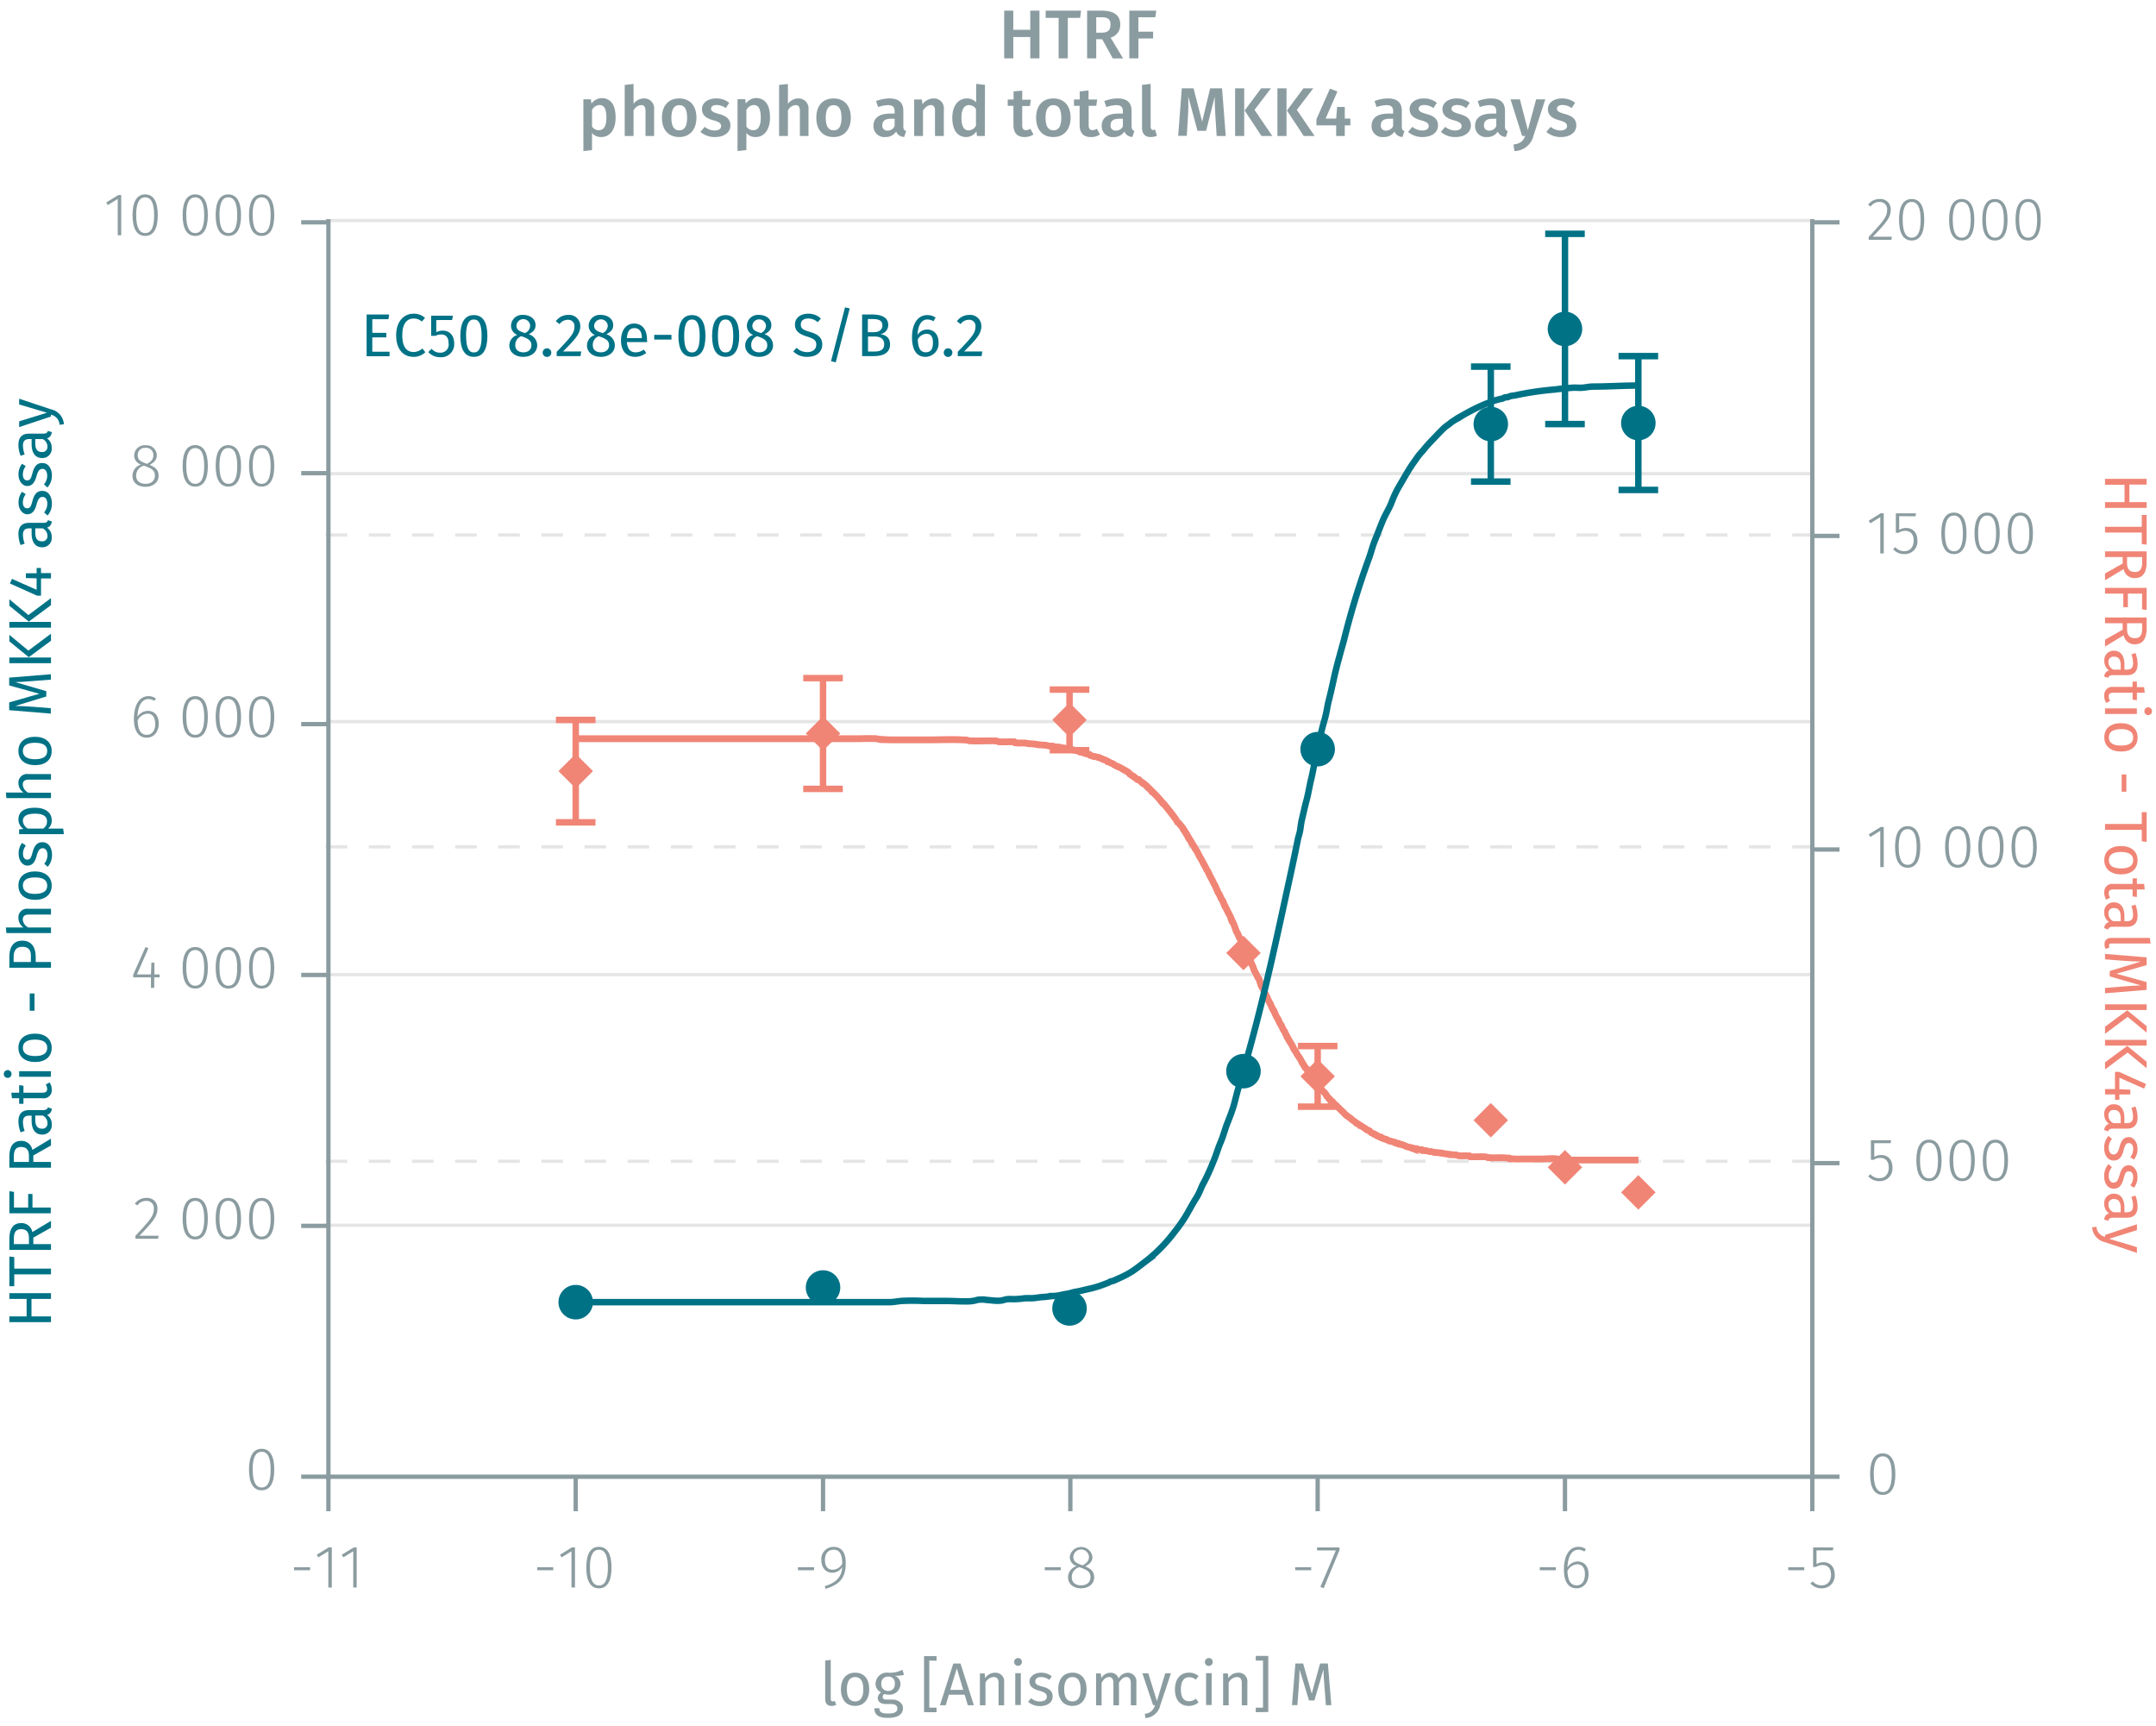 <svg id="Calque_1" data-name="Calque 1" xmlns="http://www.w3.org/2000/svg" xmlns:xlink="http://www.w3.org/1999/xlink" viewBox="0 0 499.87 400.18"><defs><symbol id="_5-red-diamond" data-name="5-red-diamond" viewBox="0 0 8 8"><polyline points="4 0 8 4 4 8 0 4" fill="#f08576" fill-rule="evenodd"/></symbol><symbol id="_1-deep-blue-circle" data-name="1-deep-blue-circle" viewBox="0 0 8 8"><path d="M8,4A4,4,0,0,1,4,8,4,4,0,1,1,8,4" fill="#007286" fill-rule="evenodd"/></symbol></defs><title>assay-validation-I-N</title><line x1="75.52" y1="284.01" x2="420.41" y2="284.01" fill="none" stroke="#e5e5e5" stroke-miterlimit="10" stroke-width="0.75"/><line x1="75.52" y1="269.19" x2="420.41" y2="269.19" fill="none" stroke="#e5e5e5" stroke-miterlimit="10" stroke-width="0.75" stroke-dasharray="5 5"/><line x1="75.52" y1="196.3" x2="420.41" y2="196.3" fill="none" stroke="#e5e5e5" stroke-miterlimit="10" stroke-width="0.75" stroke-dasharray="5 5"/><line x1="75.52" y1="124.01" x2="420.41" y2="124.01" fill="none" stroke="#e5e5e5" stroke-miterlimit="10" stroke-width="0.75" stroke-dasharray="5 5"/><line x1="75.52" y1="225.93" x2="420.41" y2="225.93" fill="none" stroke="#e5e5e5" stroke-miterlimit="10" stroke-width="0.75"/><line x1="75.52" y1="167.27" x2="420.41" y2="167.27" fill="none" stroke="#e5e5e5" stroke-miterlimit="10" stroke-width="0.75"/><line x1="75.52" y1="109.79" x2="420.41" y2="109.79" fill="none" stroke="#e5e5e5" stroke-miterlimit="10" stroke-width="0.75"/><line x1="75.52" y1="51.12" x2="420.41" y2="51.12" fill="none" stroke="#e5e5e5" stroke-miterlimit="10" stroke-width="0.75"/><path d="M71.89,363.29v.7H68.18v-.7Z" fill="#8b9ca0"/><path d="M76.12,368v-8.41L73.82,361l-.38-.6,2.79-1.72h.7V368Z" fill="#8b9ca0"/><path d="M81.9,368v-8.41L79.6,361l-.37-.6L82,358.71h.7V368Z" fill="#8b9ca0"/><path d="M128.27,363.29v.7h-3.71v-.7Z" fill="#8b9ca0"/><path d="M132.5,368v-8.41L130.2,361l-.37-.6,2.78-1.72h.7V368Z" fill="#8b9ca0"/><path d="M141.78,363.37c0,3.16-1,4.81-2.92,4.81s-2.93-1.67-2.93-4.82,1-4.8,2.93-4.8S141.78,360.21,141.78,363.37Zm-5,0c0,2.87.74,4.15,2.09,4.15s2.07-1.26,2.07-4.14-.73-4.14-2.07-4.14S136.77,360.49,136.77,363.36Z" fill="#8b9ca0"/><path d="M188.74,363.29v.7H185v-.7Z" fill="#8b9ca0"/><path d="M196.09,362.31c0,3.68-1.59,5-4.67,6l-.21-.63c2.42-.74,3.92-1.93,4.06-4.41a2.75,2.75,0,0,1-2.3,1.3c-1.44,0-2.54-1.12-2.54-2.94a2.8,2.8,0,0,1,2.84-3.05C195.2,358.56,196.09,360,196.09,362.31Zm-.82.17c0-2.2-.58-3.25-2-3.25-1.24,0-2,.85-2,2.39s.72,2.26,1.83,2.26A2.57,2.57,0,0,0,195.27,362.48Z" fill="#8b9ca0"/><path d="M245.94,363.29v.7h-3.71v-.7Z" fill="#8b9ca0"/><path d="M253.68,365.6c0,1.56-1.26,2.58-3.05,2.58s-3-1.05-3-2.56a2.74,2.74,0,0,1,2-2.6,2.19,2.19,0,0,1-1.6-2.14,2.65,2.65,0,0,1,5.25,0c0,1-.54,1.64-1.68,2.22C253,363.65,253.68,364.35,253.68,365.6Zm-.85,0c0-1.13-.6-1.6-2.07-2.14l-.48-.18a2.35,2.35,0,0,0-1.79,2.34c0,1.21.87,1.87,2.15,1.87S252.83,366.81,252.83,365.6Zm-2.26-2.9.44.16c1-.55,1.47-1.1,1.47-2a1.82,1.82,0,0,0-3.63,0C248.85,361.81,249.33,362.24,250.57,362.7Z" fill="#8b9ca0"/><path d="M304,363.29v.7h-3.71v-.7Z" fill="#8b9ca0"/><path d="M306.89,368.14l-.76-.26,3.58-8.48h-4.35v-.69h5.2v.63Z" fill="#8b9ca0"/><path d="M360.72,363.29v.7H357v-.7Z" fill="#8b9ca0"/><path d="M368.3,364.89c0,2-1.18,3.29-2.75,3.29-2.17,0-2.95-1.91-2.95-4.36,0-3.25,1.27-5.26,3.36-5.26a2.94,2.94,0,0,1,1.73.54l-.35.56a2.46,2.46,0,0,0-1.4-.43c-1.55,0-2.46,1.71-2.52,4.1a2.87,2.87,0,0,1,2.4-1.37C367.16,362,368.3,362.9,368.3,364.89Zm-.83,0c0-1.62-.76-2.28-1.77-2.28a2.7,2.7,0,0,0-2.28,1.54c.06,2.08.65,3.34,2.13,3.34C366.81,367.51,367.47,366.43,367.47,364.91Z" fill="#8b9ca0"/><path d="M418.32,363.29v.7h-3.71v-.7Z" fill="#8b9ca0"/><path d="M421.16,359.38v3.18a3.16,3.16,0,0,1,1.6-.43c1.59,0,2.62,1.09,2.62,2.9a2.92,2.92,0,0,1-3,3.15,3.48,3.48,0,0,1-2.64-1.12l.52-.49a2.71,2.71,0,0,0,2.12.92c1.31,0,2.14-.95,2.14-2.48s-.81-2.22-1.95-2.22a2.86,2.86,0,0,0-1.55.44h-.65v-4.52h4.7l-.13.67Z" fill="#8b9ca0"/><path d="M420.18,342.31v8m-57.34-8v8m-57.34-8v8m-57.34-8v8m-57.34-8v8m-57.34-8v8m-57.34-8v8m-.57-8H420.75" fill="none" stroke="#8b9ca0" stroke-miterlimit="10"/><path d="M63.59,340.66c0,3.15-1,4.8-2.93,4.8s-2.93-1.66-2.93-4.82,1-4.8,2.93-4.8S63.59,337.49,63.59,340.66Zm-5,0c0,2.88.75,4.15,2.09,4.15s2.07-1.26,2.07-4.13-.72-4.15-2.07-4.15S58.57,337.77,58.57,340.64Z" fill="#8b9ca0"/><path d="M36.51,280.14c0,1.84-1,3-4.16,6.3h4.42l-.12.71H31.4v-.68c3.46-3.69,4.27-4.65,4.27-6.29a1.67,1.67,0,0,0-1.76-1.81,2.51,2.51,0,0,0-2.07,1.06l-.58-.41A3.27,3.27,0,0,1,34,277.68,2.37,2.37,0,0,1,36.51,280.14Z" fill="#8b9ca0"/><path d="M48.19,282.5c0,3.15-1,4.81-2.93,4.81s-2.92-1.67-2.92-4.82,1-4.81,2.92-4.81S48.19,279.34,48.19,282.5Zm-5,0c0,2.87.74,4.15,2.08,4.15s2.08-1.27,2.08-4.14-.73-4.14-2.08-4.14S43.18,279.62,43.18,282.49Z" fill="#8b9ca0"/><path d="M55.89,282.5c0,3.15-1,4.81-2.93,4.81S50,285.64,50,282.49s1-4.81,2.92-4.81S55.89,279.34,55.89,282.5Zm-5,0c0,2.87.74,4.15,2.08,4.15S55,285.37,55,282.5s-.73-4.14-2.08-4.14S50.88,279.62,50.88,282.49Z" fill="#8b9ca0"/><path d="M63.59,282.5c0,3.15-1,4.81-2.93,4.81s-2.92-1.67-2.92-4.82,1-4.81,2.92-4.81S63.59,279.34,63.59,282.5Zm-5,0c0,2.87.74,4.15,2.08,4.15s2.08-1.27,2.08-4.14-.73-4.14-2.08-4.14S58.58,279.62,58.58,282.49Z" fill="#8b9ca0"/><path d="M35.76,226.55V229H35v-2.45H30.88v-.61l2.85-6.41.68.28-2.66,6.06H35l.1-2.73h.7v2.73H37v.68Z" fill="#8b9ca0"/><path d="M48.19,224.35c0,3.15-1,4.8-2.93,4.8s-2.92-1.66-2.92-4.82,1-4.8,2.92-4.8S48.19,221.18,48.19,224.35Zm-5,0c0,2.87.74,4.15,2.08,4.15s2.08-1.26,2.08-4.13-.73-4.15-2.08-4.15S43.18,221.46,43.18,224.33Z" fill="#8b9ca0"/><path d="M55.89,224.35c0,3.15-1,4.8-2.93,4.8S50,227.49,50,224.33s1-4.8,2.92-4.8S55.89,221.18,55.89,224.35Zm-5,0c0,2.87.74,4.15,2.08,4.15S55,227.22,55,224.35s-.73-4.15-2.08-4.15S50.88,221.46,50.88,224.33Z" fill="#8b9ca0"/><path d="M63.59,224.35c0,3.15-1,4.8-2.93,4.8s-2.92-1.66-2.92-4.82,1-4.8,2.92-4.8S63.59,221.18,63.59,224.35Zm-5,0c0,2.87.74,4.15,2.08,4.15s2.08-1.26,2.08-4.13-.73-4.15-2.08-4.15S58.58,221.46,58.58,224.33Z" fill="#8b9ca0"/><path d="M36.8,167.71c0,2-1.18,3.29-2.75,3.29-2.17,0-3-1.91-3-4.36,0-3.25,1.28-5.27,3.37-5.27a2.88,2.88,0,0,1,1.73.55l-.35.56a2.46,2.46,0,0,0-1.4-.43c-1.55,0-2.46,1.71-2.52,4.1a2.87,2.87,0,0,1,2.4-1.37C35.66,164.78,36.8,165.72,36.8,167.71Zm-.83,0c0-1.62-.76-2.28-1.77-2.28A2.7,2.7,0,0,0,31.92,167c.06,2.07.64,3.34,2.13,3.34C35.31,170.33,36,169.25,36,167.73Z" fill="#8b9ca0"/><path d="M48.19,166.19c0,3.15-1,4.81-2.93,4.81s-2.92-1.67-2.92-4.82,1-4.81,2.92-4.81S48.19,163,48.19,166.19Zm-5,0c0,2.87.74,4.15,2.08,4.15s2.08-1.27,2.08-4.14-.73-4.14-2.08-4.14S43.18,163.31,43.18,166.18Z" fill="#8b9ca0"/><path d="M55.89,166.19c0,3.15-1,4.81-2.93,4.81S50,169.33,50,166.18s1-4.81,2.92-4.81S55.89,163,55.89,166.19Zm-5,0c0,2.87.74,4.15,2.08,4.15S55,169.06,55,166.19s-.73-4.14-2.08-4.14S50.88,163.31,50.88,166.18Z" fill="#8b9ca0"/><path d="M63.59,166.19c0,3.15-1,4.81-2.93,4.81s-2.92-1.67-2.92-4.82,1-4.81,2.92-4.81S63.59,163,63.59,166.19Zm-5,0c0,2.87.74,4.15,2.08,4.15s2.08-1.27,2.08-4.14-.73-4.14-2.08-4.14S58.58,163.31,58.58,166.18Z" fill="#8b9ca0"/><path d="M36.77,110.26c0,1.56-1.26,2.58-3.06,2.58s-3-1-3-2.56a2.71,2.71,0,0,1,2-2.59,2.21,2.21,0,0,1-1.6-2.15,2.41,2.41,0,0,1,2.62-2.32,2.39,2.39,0,0,1,2.63,2.31c0,1-.54,1.64-1.68,2.23C36.08,108.32,36.77,109,36.77,110.26Zm-.86,0c0-1.13-.6-1.59-2.07-2.14l-.48-.18a2.37,2.37,0,0,0-1.79,2.34c0,1.22.87,1.87,2.16,1.87S35.91,111.47,35.91,110.26Zm-2.25-2.9.43.16c1-.55,1.47-1.09,1.47-2a1.64,1.64,0,0,0-1.82-1.7,1.64,1.64,0,0,0-1.81,1.7C31.93,106.47,32.41,106.9,33.66,107.36Z" fill="#8b9ca0"/><path d="M48.19,108c0,3.15-1,4.8-2.93,4.8s-2.92-1.67-2.92-4.82,1-4.8,2.92-4.8S48.19,104.87,48.19,108Zm-5,0c0,2.87.74,4.15,2.08,4.15s2.08-1.26,2.08-4.13-.73-4.15-2.08-4.15S43.18,105.15,43.18,108Z" fill="#8b9ca0"/><path d="M55.89,108c0,3.15-1,4.8-2.93,4.8S50,111.17,50,108s1-4.8,2.92-4.8S55.89,104.87,55.89,108Zm-5,0c0,2.87.74,4.15,2.08,4.15S55,110.91,55,108s-.73-4.15-2.08-4.15S50.88,105.15,50.88,108Z" fill="#8b9ca0"/><path d="M63.59,108c0,3.15-1,4.8-2.93,4.8s-2.92-1.67-2.92-4.82,1-4.8,2.92-4.8S63.59,104.87,63.59,108Zm-5,0c0,2.87.74,4.15,2.08,4.15s2.08-1.26,2.08-4.13-.73-4.15-2.08-4.15S58.58,105.15,58.58,108Z" fill="#8b9ca0"/><path d="M27.3,54.53V46.11L25,47.54l-.37-.6,2.78-1.72h.7v9.31Z" fill="#8b9ca0"/><path d="M36.58,49.88c0,3.15-1,4.81-2.92,4.81S30.73,53,30.73,49.87s1-4.81,2.93-4.81S36.58,46.72,36.58,49.88Zm-5,0c0,2.87.74,4.14,2.09,4.14s2.07-1.26,2.07-4.13-.73-4.14-2.07-4.14S31.57,47,31.57,49.87Z" fill="#8b9ca0"/><path d="M48.19,49.88c0,3.15-1,4.81-2.93,4.81S42.34,53,42.34,49.87s1-4.81,2.92-4.81S48.19,46.72,48.19,49.88Zm-5,0c0,2.87.74,4.14,2.08,4.14s2.08-1.26,2.08-4.13-.73-4.14-2.08-4.14S43.18,47,43.18,49.87Z" fill="#8b9ca0"/><path d="M55.89,49.88c0,3.15-1,4.81-2.93,4.81S50,53,50,49.87s1-4.81,2.92-4.81S55.89,46.72,55.89,49.88Zm-5,0c0,2.87.74,4.14,2.08,4.14S55,52.75,55,49.88s-.73-4.14-2.08-4.14S50.88,47,50.88,49.87Z" fill="#8b9ca0"/><path d="M63.59,49.88c0,3.15-1,4.81-2.93,4.81S57.73,53,57.73,49.87s1-4.81,2.93-4.81S63.59,46.72,63.59,49.88Zm-5,0c0,2.87.75,4.14,2.09,4.14s2.07-1.26,2.07-4.13-.72-4.14-2.07-4.14S58.57,47,58.57,49.87Z" fill="#8b9ca0"/><path d="M76.14,51.54H69.83m6.31,58.15H69.83m6.31,58.16H69.83M76.14,226H69.83m6.31,58.16H69.83m6.31,58.15H69.83m6.31.73V50.81" fill="none" stroke="#8b9ca0" stroke-miterlimit="10"/><path d="M439.44,341.72c0,3.15-1,4.8-2.93,4.8s-2.93-1.66-2.93-4.82,1-4.8,2.93-4.8S439.44,338.55,439.44,341.72Zm-5,0c0,2.88.75,4.15,2.09,4.15s2.07-1.26,2.07-4.13-.72-4.15-2.07-4.15S434.42,338.83,434.42,341.7Z" fill="#8b9ca0"/><path d="M434.55,265v3.17a3.16,3.16,0,0,1,1.6-.43c1.59,0,2.62,1.09,2.62,2.9a2.92,2.92,0,0,1-3,3.15,3.44,3.44,0,0,1-2.63-1.12l.51-.49a2.68,2.68,0,0,0,2.12.93c1.32,0,2.14-1,2.14-2.48s-.81-2.23-1.94-2.23a2.82,2.82,0,0,0-1.56.45h-.64v-4.53h4.69l-.13.68Z" fill="#8b9ca0"/><path d="M450.16,269c0,3.15-1,4.8-2.92,4.8s-2.93-1.67-2.93-4.82,1-4.8,2.93-4.8S450.16,265.86,450.16,269Zm-5,0c0,2.87.74,4.15,2.09,4.15s2.07-1.26,2.07-4.13-.73-4.15-2.07-4.15S445.15,266.14,445.15,269Z" fill="#8b9ca0"/><path d="M457.86,269c0,3.15-1,4.8-2.92,4.8S452,272.16,452,269s1-4.8,2.93-4.8S457.86,265.86,457.86,269Zm-5,0c0,2.87.74,4.15,2.09,4.15S457,271.9,457,269s-.73-4.15-2.07-4.15S452.85,266.14,452.85,269Z" fill="#8b9ca0"/><path d="M465.56,269c0,3.15-1,4.8-2.92,4.8s-2.93-1.67-2.93-4.82,1-4.8,2.93-4.8S465.56,265.86,465.56,269Zm-5,0c0,2.87.74,4.15,2.09,4.15s2.07-1.26,2.07-4.13-.73-4.15-2.07-4.15S460.55,266.14,460.55,269Z" fill="#8b9ca0"/><path d="M435.94,201v-8.42l-2.3,1.43-.38-.6,2.79-1.72h.7V201Z" fill="#8b9ca0"/><path d="M445.22,196.33c0,3.15-1,4.81-2.93,4.81s-2.92-1.67-2.92-4.82,1-4.81,2.92-4.81S445.22,193.17,445.22,196.33Zm-5,0c0,2.87.74,4.14,2.08,4.14s2.08-1.26,2.08-4.13-.73-4.14-2.08-4.14S440.21,193.45,440.21,196.32Z" fill="#8b9ca0"/><path d="M456.83,196.33c0,3.15-1,4.81-2.93,4.81s-2.93-1.67-2.93-4.82,1-4.81,2.93-4.81S456.83,193.17,456.83,196.33Zm-5,0c0,2.87.75,4.14,2.09,4.14s2.07-1.26,2.07-4.13-.73-4.14-2.07-4.14S451.81,193.45,451.81,196.32Z" fill="#8b9ca0"/><path d="M464.53,196.33c0,3.15-1,4.81-2.93,4.81s-2.93-1.67-2.93-4.82,1-4.81,2.93-4.81S464.53,193.17,464.53,196.33Zm-5,0c0,2.87.75,4.14,2.09,4.14s2.07-1.26,2.07-4.13-.73-4.14-2.07-4.14S459.51,193.45,459.51,196.32Z" fill="#8b9ca0"/><path d="M472.23,196.33c0,3.15-1,4.81-2.93,4.81s-2.93-1.67-2.93-4.82,1-4.81,2.93-4.81S472.23,193.17,472.23,196.33Zm-5,0c0,2.87.74,4.14,2.09,4.14s2.07-1.26,2.07-4.13-.73-4.14-2.07-4.14S467.21,193.45,467.21,196.32Z" fill="#8b9ca0"/><path d="M435.94,128.29v-8.42l-2.3,1.43-.38-.6,2.79-1.73h.7v9.32Z" fill="#8b9ca0"/><path d="M440.33,119.65v3.18a3.1,3.1,0,0,1,1.6-.44c1.6,0,2.62,1.09,2.62,2.9a2.91,2.91,0,0,1-3,3.15,3.45,3.45,0,0,1-2.63-1.12l.52-.49a2.65,2.65,0,0,0,2.11.93c1.32,0,2.14-1,2.14-2.48s-.81-2.23-1.94-2.23a2.82,2.82,0,0,0-1.56.45h-.64V119h4.69l-.13.68Z" fill="#8b9ca0"/><path d="M455.94,123.64c0,3.15-1,4.8-2.92,4.8s-2.93-1.66-2.93-4.82,1-4.8,2.93-4.8S455.94,120.47,455.94,123.64Zm-5,0c0,2.88.74,4.15,2.09,4.15s2.07-1.26,2.07-4.13-.73-4.15-2.07-4.15S450.93,120.75,450.93,123.62Z" fill="#8b9ca0"/><path d="M463.64,123.64c0,3.15-1,4.8-2.92,4.8s-2.93-1.66-2.93-4.82,1-4.8,2.93-4.8S463.64,120.47,463.64,123.64Zm-5,0c0,2.88.74,4.15,2.09,4.15s2.07-1.26,2.07-4.13-.73-4.15-2.07-4.15S458.63,120.75,458.63,123.62Z" fill="#8b9ca0"/><path d="M471.34,123.64c0,3.15-1,4.8-2.92,4.8s-2.93-1.66-2.93-4.82,1-4.8,2.93-4.8S471.34,120.47,471.34,123.64Zm-5,0c0,2.88.74,4.15,2.09,4.15s2.07-1.26,2.07-4.13-.73-4.15-2.07-4.15S466.33,120.75,466.33,123.62Z" fill="#8b9ca0"/><path d="M438.37,48.58c0,1.85-1,3-4.16,6.3h4.42l-.11.71h-5.26v-.68c3.46-3.69,4.27-4.65,4.27-6.29a1.67,1.67,0,0,0-1.76-1.81,2.5,2.5,0,0,0-2.07,1.07l-.58-.42a3.26,3.26,0,0,1,2.69-1.33A2.37,2.37,0,0,1,438.37,48.58Z" fill="#8b9ca0"/><path d="M446.14,50.94c0,3.16-1,4.81-2.92,4.81s-2.93-1.67-2.93-4.82,1-4.8,2.93-4.8S446.14,47.78,446.14,50.94Zm-5,0c0,2.87.74,4.15,2.09,4.15s2.07-1.26,2.07-4.14-.73-4.14-2.07-4.14S441.13,48.06,441.13,50.93Z" fill="#8b9ca0"/><path d="M457.75,50.94c0,3.16-1,4.81-2.93,4.81s-2.92-1.67-2.92-4.82,1-4.8,2.92-4.8S457.75,47.78,457.75,50.94Zm-5,0c0,2.87.74,4.15,2.08,4.15s2.08-1.26,2.08-4.14-.73-4.14-2.08-4.14S452.74,48.06,452.74,50.93Z" fill="#8b9ca0"/><path d="M465.45,50.94c0,3.16-1,4.81-2.93,4.81s-2.92-1.67-2.92-4.82,1-4.8,2.92-4.8S465.45,47.78,465.45,50.94Zm-5,0c0,2.87.74,4.15,2.08,4.15s2.08-1.26,2.08-4.14-.73-4.14-2.08-4.14S460.44,48.06,460.44,50.93Z" fill="#8b9ca0"/><path d="M473.15,50.94c0,3.16-1,4.81-2.93,4.81s-2.92-1.67-2.92-4.82,1-4.8,2.92-4.8S473.15,47.78,473.15,50.94Zm-5,0c0,2.87.74,4.15,2.08,4.15s2.08-1.26,2.08-4.14-.73-4.14-2.08-4.14S468.14,48.06,468.14,50.93Z" fill="#8b9ca0"/><path d="M420.18,51.54h6.31m-6.31,72.69h6.31m-6.31,72.69h6.31m-6.31,72.7h6.31m-6.31,72.69h6.31m-6.31.73V50.81" fill="none" stroke="#8b9ca0" stroke-miterlimit="10"/><polyline points="133.48 171.24 203.24 171.24 204.2 171.48 223.89 171.48 224.65 171.72 230.96 171.72 231.53 171.97 235.16 171.97 235.35 172.21 237.84 172.21 238.6 172.45 239.94 172.45 240.71 172.69 242.23 172.69 243.19 172.94 244.15 172.94 244.53 173.18 245.68 173.18 246.63 173.42 246.82 173.42 247.2 173.66 247.97 173.66 248.92 173.91 249.12 173.91 250.07 174.15 250.45 174.39 251.03 174.39 251.41 174.63 252.36 174.87 252.56 174.87 252.75 175.12 253.51 175.36 253.89 175.36 254.66 175.6 254.85 175.6 255.81 176.09 256 176.09 256.57 176.33 256.76 176.57 256.95 176.57 257.33 176.81 258.1 177.06 258.29 177.3 259.25 177.78 259.44 177.78 259.82 178.02 260.2 178.27 260.58 178.51 261.54 178.99 261.73 179.24 261.92 179.48 262.69 179.96 262.88 179.96 263.64 180.69 264.02 180.69 264.21 180.93 264.98 181.66 265.17 181.66 265.74 182.14 265.94 182.39 266.13 182.63 266.51 182.87 267.08 183.6 267.46 183.84 268.42 184.81 268.61 185.05 268.8 185.29 269.57 186.26 269.95 186.5 270.14 186.75 270.52 187.23 270.9 187.72 271.1 187.96 271.29 188.2 271.86 188.93 272.05 189.17 272.24 189.41 272.62 189.9 273.01 190.63 273.39 190.87 273.58 191.11 274.15 191.84 274.34 192.32 274.54 192.56 275.3 193.78 275.49 194.26 276.06 194.99 276.26 195.47 276.45 195.71 276.83 196.2 277.02 196.68 277.21 196.93 277.59 197.41 277.79 197.89 277.98 198.38 278.74 199.59 278.93 200.07 279.5 201.04 279.7 201.53 280.08 202.01 280.27 202.5 280.46 202.98 281.03 203.95 281.23 204.44 281.8 205.41 281.99 205.89 282.18 206.38 282.37 206.86 282.75 207.34 283.14 208.31 283.52 208.8 283.71 209.28 283.9 210.01 284.47 210.98 284.67 211.46 285.24 212.43 285.43 213.16 285.62 213.64 286 214.13 286.19 214.61 286.39 215.1 286.58 215.82 286.96 216.31 287.15 216.79 287.34 217.28 287.92 218.49 288.11 218.97 288.3 219.46 288.68 220.19 289.06 221.16 289.44 221.64 289.83 222.85 290.02 223.34 290.4 223.82 290.59 224.31 290.78 225.03 291.16 225.52 291.36 226 291.55 226.49 291.93 226.97 292.12 227.7 292.5 228.67 292.88 229.15 293.07 229.64 293.27 230.36 293.65 230.85 293.84 231.33 294.03 231.82 294.6 232.79 294.8 233.27 294.99 233.76 295.37 234.24 295.56 234.73 295.94 235.69 296.32 236.18 296.71 237.15 297.09 237.63 297.28 238.12 297.47 238.6 297.85 239.09 298.24 240.06 298.43 240.54 299.19 241.75 299.57 242.24 299.96 243.21 300.15 243.45 300.53 243.93 300.72 244.42 300.91 244.66 301.29 245.15 301.68 245.87 301.87 246.36 302.63 247.57 303.01 247.81 303.59 249.02 303.97 249.26 304.16 249.75 304.73 250.23 304.93 250.72 305.12 250.96 305.5 251.2 305.88 251.93 306.07 252.17 306.45 252.66 307.22 253.38 307.41 253.63 307.6 254.11 308.37 254.84 308.56 255.08 308.94 255.32 309.51 256.05 309.89 256.29 310.09 256.53 310.85 257.26 311.04 257.5 311.42 257.75 311.62 257.99 312 258.47 312.38 258.71 313.14 259.2 313.33 259.44 314.29 260.17 314.48 260.41 315.06 260.65 315.25 260.9 315.44 260.9 315.82 261.14 316.58 261.62 316.78 261.87 317.54 262.11 317.73 262.35 317.92 262.59 318.69 262.83 319.07 263.08 320.02 263.56 320.22 263.56 320.41 263.8 321.17 264.05 321.36 264.05 322.13 264.53 322.51 264.53 323.46 264.77 323.66 265.01 324.23 265.01 324.42 265.26 324.99 265.26 325.57 265.5 325.95 265.74 326.91 265.98 327.1 265.98 328.05 266.23 328.44 266.23 329.01 266.47 329.58 266.47 329.77 266.71 330.54 266.71 331.49 266.95 331.88 266.95 332.64 267.2 333.98 267.2 334.93 267.44 335.32 267.44 336.08 267.68 337.42 267.68 338.18 267.92 340.67 267.92 340.86 268.17 344.49 268.17 345.06 268.41 349.84 268.41 350.03 268.65 361.12 268.65 361.5 268.89 379.85 268.89" fill="none" stroke="#f08576" stroke-miterlimit="10" stroke-width="1.5"/><path d="M133.48,171.24h66a31,31,0,0,1,3.73,0,31,31,0,0,0,4,.25c2.7,0,5.4,0,8.1,0s5.29-.17,7.89,0c1.1.08,2.13.34,3.25.32s2.41-.11,3.62-.12a11.11,11.11,0,0,1,1.82.28,12,12,0,0,0,1.8,0,6.19,6.19,0,0,1,1.49,0c.14,0,.26.2.39.24a3.09,3.09,0,0,0,1,.06,21,21,0,0,1,3,.19c1.16.11,2.38.24,3.54.41,2.21.35,4.46.58,6.63,1.15.81.22,1.52.53,2.33.74.49.13.81.34,1.27.5s1.18.22,1.77.46a24.75,24.75,0,0,1,3,1.41c1.06.62,2.24,1,3.26,1.74.72.5,1.36,1.21,2.12,1.63a11.67,11.67,0,0,1,2.33,1.63,53.16,53.16,0,0,1,4.9,5.27,26.17,26.17,0,0,1,1.95,2.62c.58.88,1.37,1.5,1.92,2.43A151.51,151.51,0,0,1,282,205.93c.95,2.1,2.1,4.12,3.1,6.2a20.82,20.82,0,0,1,1.19,2.8,29.16,29.16,0,0,0,1.52,3.37c.92,2,2.06,4,2.79,6.08a15.46,15.46,0,0,0,1.2,2.41,7.33,7.33,0,0,1,.5,1.38c.21.58.56,1.1.82,1.66,1.09,2.29,2.17,4.59,3.35,6.83s2.27,4.17,3.43,6.26,2.37,3.8,3.51,5.71,2.81,3.49,4.1,5.25a19.5,19.5,0,0,0,2.36,2.45c.9.86,1.78,1.78,2.74,2.56,1.77,1.42,3.71,2.53,5.54,3.77,1.63,1.12,3.91,1.7,5.66,2.36.32.12.62.15.94.24s.88.3,1.34.47a23.81,23.81,0,0,0,3.57.86c2.45.43,4.89.87,7.37,1.06.51,0,1,.2,1.51.26s1.09-.05,1.62,0,.83.24,1.29.26c.68,0,1.36-.05,2-.06,1,0,1.93.3,2.94.28a15.83,15.83,0,0,1,3.51.13,17,17,0,0,0,3.19.12h4.33c1,0,2.11-.17,3.15-.07.43,0,.8.24,1.22.31a12.76,12.76,0,0,0,2.05,0h16" fill="none" stroke="#f08576" stroke-miterlimit="10" stroke-width="1.5"/><path d="M133.48,301.85h64.88c1.78,0,3.55,0,5.33,0,.85,0,1.71,0,2.56,0s1.76-.19,2.68-.28a49.73,49.73,0,0,1,5.18,0h5.24c1.74,0,3.48.14,5.22.09a7.4,7.4,0,0,0,2-.33,6.32,6.32,0,0,1,2.17,0c1.24.08,2.84.4,4,0a5,5,0,0,1,1.9-.18,18.06,18.06,0,0,0,2.75-.18c.74-.09,1.5,0,2.25-.06s1.42-.22,2.18-.25,1.41-.17,2.12-.23a9.61,9.61,0,0,0,2.2-.28,15.49,15.49,0,0,1,1.54-.28c.55-.12,1.13-.34,1.68-.42,1.18-.18,2.27-.52,3.47-.76a23.07,23.07,0,0,0,3.21-1c.29-.11.62-.22.91-.34s.39-.25.55-.3a3.32,3.32,0,0,0,.81-.22l1-.46a24.43,24.43,0,0,0,3.13-1.62c1.16-.77,2.22-1.64,3.33-2.47a36.08,36.08,0,0,0,6.59-6.76,34.18,34.18,0,0,0,2.65-3.78c.78-1.32,1.49-2.72,2.32-4s1.16-2.6,1.89-3.83a44.64,44.64,0,0,0,2-4.41c.69-1.52,1.1-3.13,1.76-4.66s1-3,1.59-4.5,1.16-2.92,1.57-4.42.73-3.05,1.27-4.54.82-3,1.28-4.56.9-3.24,1.35-4.88c3.4-12.42,6.07-25,8.82-37.63.69-3.16,1.37-6.31,2-9.49.14-.75.41-1.46.55-2.21s.21-1.68.41-2.51c.36-1.48.67-3,1.07-4.47.45-1.64.69-3.33,1.1-5s.65-3.22,1-4.82c.69-3,1.24-6.05,2.12-9,.44-1.49.61-3.05,1-4.55s.76-3.16,1.1-4.74c.68-3.17,1.63-6.31,2.46-9.44a183.76,183.76,0,0,1,5.63-18.42c.55-1.45.9-3,1.48-4.4s1.23-3.21,1.91-4.79c.6-1.39,1.48-2.73,2-4.15a24.06,24.06,0,0,1,2-4.09c.84-1.45,1.68-2.94,2.61-4.35.39-.59.84-1.15,1.22-1.75a17.36,17.36,0,0,1,1.45-1.74c1-1.28,2.1-2.37,3.22-3.55.52-.55,1.07-1.11,1.62-1.63s1.11-.79,1.62-1.27a11.13,11.13,0,0,1,1.66-1c.66-.42,1.3-.84,2-1.21a40.71,40.71,0,0,1,4.1-2c.69-.28,1.39-.53,2.08-.8a20.78,20.78,0,0,1,2.06-.54c.22-.06.4-.21.61-.27s.48,0,.7-.08a4.2,4.2,0,0,1,.71-.26c.4-.07.79-.08,1.2-.19a71.06,71.06,0,0,1,8.94-1.3c1.45-.19,2.95-.34,4.4-.43.73,0,1.45.07,2.17,0s1.51-.25,2.3-.25c3.49,0,7-.24,10.47-.24" fill="none" stroke="#007286" stroke-miterlimit="10" stroke-width="1.5"/><line x1="133.48" y1="166.88" x2="133.48" y2="178.75" fill="none" stroke="#f08576" stroke-miterlimit="10" stroke-width="1.5"/><line x1="133.48" y1="178.75" x2="133.48" y2="190.62" fill="none" stroke="#f08576" stroke-miterlimit="10" stroke-width="1.5"/><line x1="128.89" y1="166.88" x2="138.07" y2="166.88" fill="none" stroke="#f08576" stroke-miterlimit="10" stroke-width="1.5"/><line x1="128.89" y1="190.62" x2="138.07" y2="190.62" fill="none" stroke="#f08576" stroke-miterlimit="10" stroke-width="1.5"/><line x1="190.82" y1="157.19" x2="190.82" y2="170.03" fill="none" stroke="#f08576" stroke-miterlimit="10" stroke-width="1.5"/><line x1="190.82" y1="170.03" x2="190.82" y2="182.87" fill="none" stroke="#f08576" stroke-miterlimit="10" stroke-width="1.5"/><line x1="186.23" y1="157.19" x2="195.41" y2="157.19" fill="none" stroke="#f08576" stroke-miterlimit="10" stroke-width="1.5"/><line x1="186.23" y1="182.87" x2="195.41" y2="182.87" fill="none" stroke="#f08576" stroke-miterlimit="10" stroke-width="1.5"/><line x1="247.97" y1="159.85" x2="247.97" y2="166.88" fill="none" stroke="#f08576" stroke-miterlimit="10" stroke-width="1.5"/><line x1="247.97" y1="166.88" x2="247.97" y2="173.9" fill="none" stroke="#f08576" stroke-miterlimit="10" stroke-width="1.5"/><line x1="243.38" y1="159.85" x2="252.56" y2="159.85" fill="none" stroke="#f08576" stroke-miterlimit="10" stroke-width="1.5"/><line x1="243.38" y1="173.9" x2="252.56" y2="173.9" fill="none" stroke="#f08576" stroke-miterlimit="10" stroke-width="1.5"/><line x1="305.5" y1="242.48" x2="305.5" y2="249.51" fill="none" stroke="#f08576" stroke-miterlimit="10" stroke-width="1.5"/><line x1="305.5" y1="249.51" x2="305.5" y2="256.53" fill="none" stroke="#f08576" stroke-miterlimit="10" stroke-width="1.5"/><line x1="300.91" y1="242.48" x2="310.09" y2="242.48" fill="none" stroke="#f08576" stroke-miterlimit="10" stroke-width="1.5"/><line x1="300.91" y1="256.53" x2="310.09" y2="256.53" fill="none" stroke="#f08576" stroke-miterlimit="10" stroke-width="1.5"/><line x1="345.64" y1="84.98" x2="345.64" y2="98.3" fill="none" stroke="#007286" stroke-miterlimit="10" stroke-width="1.5"/><line x1="345.64" y1="98.3" x2="345.64" y2="111.63" fill="none" stroke="#007286" stroke-miterlimit="10" stroke-width="1.5"/><line x1="341.05" y1="84.98" x2="350.22" y2="84.98" fill="none" stroke="#007286" stroke-miterlimit="10" stroke-width="1.5"/><line x1="341.05" y1="111.63" x2="350.22" y2="111.63" fill="none" stroke="#007286" stroke-miterlimit="10" stroke-width="1.5"/><line x1="362.84" y1="54.2" x2="362.84" y2="76.25" fill="none" stroke="#007286" stroke-miterlimit="10" stroke-width="1.5"/><line x1="362.84" y1="76.25" x2="362.84" y2="98.3" fill="none" stroke="#007286" stroke-miterlimit="10" stroke-width="1.5"/><line x1="358.25" y1="54.2" x2="367.43" y2="54.2" fill="none" stroke="#007286" stroke-miterlimit="10" stroke-width="1.5"/><line x1="358.25" y1="98.3" x2="367.43" y2="98.3" fill="none" stroke="#007286" stroke-miterlimit="10" stroke-width="1.5"/><line x1="379.85" y1="82.55" x2="379.85" y2="98.06" fill="none" stroke="#007286" stroke-miterlimit="10" stroke-width="1.5"/><line x1="379.85" y1="98.06" x2="379.85" y2="113.57" fill="none" stroke="#007286" stroke-miterlimit="10" stroke-width="1.5"/><line x1="375.26" y1="82.55" x2="384.44" y2="82.55" fill="none" stroke="#007286" stroke-miterlimit="10" stroke-width="1.5"/><line x1="375.26" y1="113.57" x2="384.44" y2="113.57" fill="none" stroke="#007286" stroke-miterlimit="10" stroke-width="1.5"/><path d="M193.07,394.38a1.42,1.42,0,0,0,.48-.08l.33.89a2.45,2.45,0,0,1-1.09.25c-.94,0-1.47-.56-1.47-1.62v-8.9l1.29-.15v9C192.61,394.18,192.73,394.38,193.07,394.38Z" fill="#8b9ca0"/><path d="M201.54,391.58c0,2.28-1.2,3.86-3.29,3.86s-3.29-1.51-3.29-3.85,1.2-3.86,3.31-3.86S201.54,389.24,201.54,391.58Zm-5.19,0c0,1.92.67,2.82,1.9,2.82s1.91-.9,1.91-2.83-.68-2.82-1.89-2.82S196.35,389.66,196.35,391.59Z" fill="#8b9ca0"/><path d="M207.46,388.45a2,2,0,0,1,1.31,1.87,2.51,2.51,0,0,1-2.82,2.5,2.93,2.93,0,0,1-.94-.14.9.9,0,0,0-.36.69c0,.34.21.6,1,.6h1.18c1.51,0,2.52.87,2.52,2,0,1.43-1.17,2.24-3.46,2.24s-3.16-.74-3.16-2.24h1.16c0,.84.38,1.23,2,1.23s2.16-.41,2.16-1.15-.56-1.05-1.48-1.05h-1.17c-1.31,0-1.9-.66-1.9-1.4a1.6,1.6,0,0,1,.81-1.3A2.12,2.12,0,0,1,203,390.3a2.63,2.63,0,0,1,2.85-2.57,6.37,6.37,0,0,0,3.37-.66l.38,1.16A7.07,7.07,0,0,1,207.46,388.45Zm-3.12,1.85a1.5,1.5,0,0,0,1.55,1.67,1.47,1.47,0,0,0,1.56-1.68,1.43,1.43,0,0,0-1.58-1.64A1.48,1.48,0,0,0,204.34,390.3Z" fill="#8b9ca0"/><path d="M215.46,384.92v10.92h1.68v1.06h-2.9v-13h2.9v1.07Z" fill="#8b9ca0"/><path d="M220,392.85l-.73,2.43h-1.34l3.09-9.66h1.68l3.09,9.66h-1.4l-.73-2.43Zm1.84-6.12-1.52,5h3Z" fill="#8b9ca0"/><path d="M232.81,390v5.3h-1.29v-5.12c0-1.1-.45-1.43-1.17-1.43a2.23,2.23,0,0,0-1.87,1.31v5.24h-1.29v-7.39h1.1l.12,1.1a2.65,2.65,0,0,1,2.25-1.26A2,2,0,0,1,232.81,390Z" fill="#8b9ca0"/><path d="M236.93,385.23a.9.9,0,1,1-.91-.88A.86.86,0,0,1,236.93,385.23Zm-1.54,10v-7.39h1.29v7.39Z" fill="#8b9ca0"/><path d="M243.85,388.57l-.56.85a3.13,3.13,0,0,0-1.91-.67c-.84,0-1.35.38-1.35,1s.39.89,1.58,1.2c1.55.39,2.45,1,2.45,2.29,0,1.54-1.42,2.24-2.91,2.24a4.09,4.09,0,0,1-2.79-1l.71-.82a3.08,3.08,0,0,0,2.05.75c1,0,1.58-.44,1.58-1.08s-.36-1.05-1.79-1.43c-1.6-.42-2.23-1.11-2.23-2.16s1.13-2,2.66-2A3.88,3.88,0,0,1,243.85,388.57Z" fill="#8b9ca0"/><path d="M251.93,391.58c0,2.28-1.21,3.86-3.29,3.86s-3.29-1.51-3.29-3.85,1.2-3.86,3.3-3.86S251.93,389.24,251.93,391.58Zm-5.2,0c0,1.92.67,2.82,1.91,2.82s1.9-.9,1.9-2.83-.67-2.82-1.89-2.82S246.73,389.66,246.73,391.59Z" fill="#8b9ca0"/><path d="M263.47,390v5.3h-1.29v-5.12c0-1.1-.48-1.43-1-1.43-.8,0-1.23.52-1.74,1.31v5.24h-1.29v-5.12c0-1.1-.47-1.43-1-1.43-.8,0-1.25.52-1.74,1.31v5.24h-1.29v-7.39h1.11l.11,1.08a2.46,2.46,0,0,1,2.13-1.24,1.86,1.86,0,0,1,1.86,1.33,2.57,2.57,0,0,1,2.2-1.33A2,2,0,0,1,263.47,390Z" fill="#8b9ca0"/><path d="M265.57,398.26l-.14-1a2.52,2.52,0,0,0,2.34-2h-.43l-2.48-7.39h1.37l2,6.45,1.93-6.45h1.33L269,395.32A3.75,3.75,0,0,1,265.57,398.26Z" fill="#8b9ca0"/><path d="M277.88,388.52l-.63.84a2.34,2.34,0,0,0-1.57-.57c-1.16,0-1.89.91-1.89,2.83s.73,2.73,1.89,2.73a2.41,2.41,0,0,0,1.59-.6l.61.88a3.49,3.49,0,0,1-2.25.81c-2,0-3.22-1.41-3.22-3.79s1.22-3.92,3.22-3.92A3.27,3.27,0,0,1,277.88,388.52Z" fill="#8b9ca0"/><path d="M281.17,385.23a.91.91,0,1,1-.91-.88A.86.86,0,0,1,281.17,385.23Zm-1.54,10v-7.39h1.29v7.39Z" fill="#8b9ca0"/><path d="M289.2,390v5.3h-1.29v-5.12c0-1.1-.45-1.43-1.17-1.43a2.23,2.23,0,0,0-1.87,1.31v5.24h-1.29v-7.39h1.11l.11,1.1a2.66,2.66,0,0,1,2.25-1.26A2,2,0,0,1,289.2,390Z" fill="#8b9ca0"/><path d="M291.15,396.9v-1.06h1.68V384.92h-1.68v-1.07h2.9v13Z" fill="#8b9ca0"/><path d="M307.41,395.28l-.34-4.36c-.12-1.51-.22-3.14-.23-3.94l-2.09,7.2H303.5L301.3,387c0,1.13-.07,2.63-.18,4l-.32,4.26h-1.26l.8-9.66h1.79l2,7,1.93-7h1.81l.8,9.66Z" fill="#8b9ca0"/><path d="M7.3,305.15h4.52v1.33H2.17v-1.33h4v-4.06h-4v-1.33h9.65v1.33H7.3Z" fill="#007286"/><path d="M3.31,294.07h8.51v1.33H3.31v2.75H2.17v-6.89l1.14.14Z" fill="#007286"/><path d="M7.73,288.39h4.09v1.33H2.17v-2.53c0-2.41.93-3.67,2.73-3.67a2.54,2.54,0,0,1,2.6,2.08l4.32-2.6v1.58l-4.09,2.31ZM4.9,284.93c-1.2,0-1.69.69-1.69,2.27v1.19h3.5v-1.34C6.71,285.7,6.21,284.93,4.9,284.93Z" fill="#007286"/><path d="M3.24,279.92H6.53v-3.15h1v3.15h4.24v1.33H2.17v-5.13l1.07.16Z" fill="#007286"/><path d="M7.73,269.34h4.09v1.33H2.17v-2.54c0-2.41.93-3.67,2.73-3.67a2.54,2.54,0,0,1,2.6,2.09l4.32-2.61v1.59l-4.09,2.31ZM4.9,265.88c-1.2,0-1.69.68-1.69,2.27v1.19h3.5V268C6.71,266.65,6.21,265.88,4.9,265.88Z" fill="#007286"/><path d="M11.1,256.68,12,257a1.5,1.5,0,0,1-1.1,1.45,2.49,2.49,0,0,1,1.1,2.19A2.15,2.15,0,0,1,9.76,263c-1.58,0-2.43-1.19-2.43-3.25v-1.14H6.78c-1.06,0-1.46.52-1.46,1.54a6.36,6.36,0,0,0,.4,2l-.94.33a7.23,7.23,0,0,1-.51-2.55c0-1.78.91-2.6,2.45-2.6H10.1C10.75,257.29,11,257.06,11.1,256.68Zm-1.22,1.9H8.18v1c0,1.36.51,2.05,1.51,2.05A1.17,1.17,0,0,0,11,260.32,1.89,1.89,0,0,0,9.88,258.58Z" fill="#007286"/><path d="M12,252.58a1.85,1.85,0,0,1-2.1,2H5.44v1.29h-1v-1.29H2.77l-.15-1.29H4.44v-1.75l1,.14v1.61H9.83c.75,0,1.1-.24,1.1-.88a1.74,1.74,0,0,0-.33-1l.89-.49A2.85,2.85,0,0,1,12,252.58Z" fill="#007286"/><path d="M1.78,248.06a.9.9,0,0,1,0,1.8.9.9,0,0,1,0-1.8Zm10,1.54H4.44v-1.29h7.38Z" fill="#007286"/><path d="M8.13,239.6c2.28,0,3.86,1.2,3.86,3.29s-1.51,3.29-3.85,3.29-3.87-1.2-3.87-3.3S5.79,239.6,8.13,239.6Zm0,5.2c1.92,0,2.82-.68,2.82-1.91s-.9-1.9-2.83-1.9-2.82.67-2.82,1.89S6.21,244.8,8.14,244.8Z" fill="#007286"/><path d="M6.89,230.29H8v4H6.89Z" fill="#007286"/><path d="M5.16,218.05c2.21,0,3.12,1.61,3.12,3.74V223h3.54v1.33H2.17v-2.53C2.17,219.48,3.13,218.05,5.16,218.05Zm0,1.42c-1.44,0-2,.92-2,2.35V223h4v-1.16C7.23,220.42,6.81,219.47,5.17,219.47Z" fill="#007286"/><path d="M6.53,210.66h5.29V212H6.71c-1.11,0-1.43.48-1.43,1.18A2.27,2.27,0,0,0,6.57,215h5.25v1.29H1.49L1.35,215H5.46a2.67,2.67,0,0,1-1.19-2.19A2,2,0,0,1,6.53,210.66Z" fill="#007286"/><path d="M8.13,202c2.28,0,3.86,1.21,3.86,3.29s-1.51,3.3-3.85,3.3-3.87-1.21-3.87-3.31S5.79,202,8.13,202Zm0,5.2c1.92,0,2.82-.67,2.82-1.91s-.9-1.9-2.83-1.9-2.82.67-2.82,1.89S6.21,207.22,8.14,207.22Z" fill="#007286"/><path d="M5.11,195.39,6,196a3.1,3.1,0,0,0-.67,1.9c0,.84.37,1.36,1,1.36s.88-.39,1.19-1.58c.4-1.56,1-2.45,2.3-2.45,1.54,0,2.24,1.41,2.24,2.91a4.06,4.06,0,0,1-1,2.79l-.81-.72a3.05,3.05,0,0,0,.75-2c0-1-.44-1.58-1.08-1.58s-1.05.36-1.43,1.79c-.42,1.6-1.11,2.23-2.16,2.23s-2-1.14-2-2.67A3.92,3.92,0,0,1,5.11,195.39Z" fill="#007286"/><path d="M8.13,187.24c2.24,0,3.86,1,3.86,2.9a2.36,2.36,0,0,1-.84,1.93h3.5l.16,1.29H4.44v-1.11l1-.09A2.7,2.7,0,0,1,4.27,190C4.27,188,5.8,187.24,8.13,187.24Zm0,1.38c-1.92,0-2.83.57-2.83,1.67a2.25,2.25,0,0,0,1.14,1.78H10a1.89,1.89,0,0,0,.9-1.62C10.94,189.27,10.06,188.62,8.13,188.62Z" fill="#007286"/><path d="M6.53,179.43h5.29v1.29H6.71c-1.11,0-1.43.47-1.43,1.17a2.26,2.26,0,0,0,1.29,1.86h5.25V185H1.49l-.14-1.29H5.46a2.66,2.66,0,0,1-1.19-2.18A2,2,0,0,1,6.53,179.43Z" fill="#007286"/><path d="M8.13,170.79c2.28,0,3.86,1.2,3.86,3.29s-1.51,3.29-3.85,3.29-3.87-1.2-3.87-3.3S5.79,170.79,8.13,170.79Zm0,5.2c1.92,0,2.82-.68,2.82-1.91s-.9-1.9-2.83-1.9-2.82.67-2.82,1.89S6.21,176,8.14,176Z" fill="#007286"/><path d="M11.82,157.54l-4.35.34c-1.52.13-3.14.22-3.94.24l7.2,2.09v1.24l-7.21,2.2c1.13,0,2.63.07,4,.18l4.26.33v1.26l-9.65-.8v-1.8l7-2-7-1.93v-1.81l9.65-.79Z" fill="#007286"/><path d="M11.82,146.89v1.64l-5.15,3.81-4.5-3.67v-1.51l4.41,3.65Zm0,6.85H2.17v-1.33h9.65Z" fill="#007286"/><path d="M11.82,138.64v1.64l-5.15,3.81-4.5-3.67v-1.51l4.41,3.66Zm0,6.85H2.17v-1.33h9.65Z" fill="#007286"/><path d="M9.51,132.84h2.31v1.24H9.51v4H8.59l-6.28-2.82.45-1.08,5.73,2.54v-2.66L6,134v-1.12H8.49v-1.22h1Z" fill="#007286"/><path d="M11.1,120.57l.89.3a1.49,1.49,0,0,1-1.1,1.44,2.51,2.51,0,0,1,1.1,2.2,2.14,2.14,0,0,1-2.23,2.35c-1.58,0-2.43-1.19-2.43-3.25v-1.13H6.78c-1.06,0-1.46.51-1.46,1.54a6.47,6.47,0,0,0,.4,2l-.94.32a7.14,7.14,0,0,1-.51-2.55c0-1.78.91-2.59,2.45-2.59H10.1C10.75,121.19,11,121,11.1,120.57Zm-1.22,1.91H8.18v1c0,1.36.51,2,1.51,2A1.17,1.17,0,0,0,11,124.21,1.89,1.89,0,0,0,9.88,122.48Z" fill="#007286"/><path d="M5.11,114l.86.56a3.13,3.13,0,0,0-.67,1.91c0,.84.37,1.36,1,1.36s.88-.39,1.19-1.58c.4-1.56,1-2.46,2.3-2.46,1.54,0,2.24,1.42,2.24,2.92a4.08,4.08,0,0,1-1,2.79l-.81-.72a3.07,3.07,0,0,0,.75-2c0-1-.44-1.59-1.08-1.59s-1.05.37-1.43,1.8c-.42,1.59-1.11,2.22-2.16,2.22s-2-1.13-2-2.66A4,4,0,0,1,5.11,114Z" fill="#007286"/><path d="M5.11,107.5l.86.56A3.1,3.1,0,0,0,5.3,110c0,.84.37,1.36,1,1.36s.88-.39,1.19-1.58c.4-1.56,1-2.45,2.3-2.45,1.54,0,2.24,1.41,2.24,2.91A4.06,4.06,0,0,1,11,113l-.81-.72a3.05,3.05,0,0,0,.75-2c0-1-.44-1.59-1.08-1.59s-1.05.37-1.43,1.8C8,112,7.34,112.66,6.29,112.66s-2-1.13-2-2.66A3.92,3.92,0,0,1,5.11,107.5Z" fill="#007286"/><path d="M11.1,99.88l.89.29a1.49,1.49,0,0,1-1.1,1.45,2.5,2.5,0,0,1,1.1,2.2,2.14,2.14,0,0,1-2.23,2.35c-1.58,0-2.43-1.19-2.43-3.25v-1.14H6.78c-1.06,0-1.46.52-1.46,1.55a6.36,6.36,0,0,0,.4,2l-.94.33a7.18,7.18,0,0,1-.51-2.55c0-1.78.91-2.59,2.45-2.59H10.1C10.75,100.5,11,100.26,11.1,99.88Zm-1.22,1.9H8.18v1c0,1.36.51,2,1.51,2A1.17,1.17,0,0,0,11,103.52,1.9,1.9,0,0,0,9.88,101.78Z" fill="#007286"/><path d="M14.81,98.33l-1,.14a2.52,2.52,0,0,0-2-2.34v.43L4.44,99V97.67l6.45-2L4.44,93.76V92.43l7.43,2.47A3.76,3.76,0,0,1,14.81,98.33Z" fill="#007286"/><path d="M492.57,112.37h-4.52V111h9.65v1.33h-4v4.07h4v1.33h-9.65v-1.33h4.52Z" fill="#f08576"/><path d="M496.57,123.45h-8.52v-1.33h8.52v-2.75h1.13v6.89l-1.13-.14Z" fill="#f08576"/><path d="M492.14,129.13h-4.09V127.8h9.65v2.54c0,2.41-.92,3.67-2.73,3.67a2.52,2.52,0,0,1-2.59-2.09l-4.33,2.6v-1.58l4.09-2.31Zm2.83,3.46c1.2,0,1.69-.69,1.69-2.27v-1.19h-3.5v1.35C493.16,131.82,493.67,132.59,495,132.59Z" fill="#f08576"/><path d="M496.64,137.6h-3.29v3.15h-1.06V137.6h-4.24v-1.33h9.65v5.13l-1.06-.16Z" fill="#f08576"/><path d="M492.14,144.47h-4.09v-1.33h9.65v2.54c0,2.41-.92,3.67-2.73,3.67a2.52,2.52,0,0,1-2.59-2.09l-4.33,2.61v-1.58l4.09-2.32Zm2.83,3.46c1.2,0,1.69-.68,1.69-2.26v-1.2h-3.5v1.35C493.16,147.16,493.67,147.93,495,147.93Z" fill="#f08576"/><path d="M488.78,157.13l-.9-.29A1.49,1.49,0,0,1,489,155.4a2.53,2.53,0,0,1-1.11-2.2,2.15,2.15,0,0,1,2.23-2.36c1.58,0,2.44,1.19,2.44,3.25v1.14h.54c1.07,0,1.46-.52,1.46-1.54a6.61,6.61,0,0,0-.39-2l.94-.32a7.34,7.34,0,0,1,.5,2.55c0,1.77-.91,2.59-2.45,2.59h-3.38C489.13,156.52,488.92,156.76,488.78,157.13Zm1.22-1.9h1.69v-1c0-1.36-.5-2-1.51-2a1.16,1.16,0,0,0-1.33,1.27A1.9,1.9,0,0,0,490,155.23Z" fill="#f08576"/><path d="M487.88,161.23a1.86,1.86,0,0,1,2.1-2h4.46V158h1v1.28h1.67l.15,1.29h-1.82v1.75l-1-.14v-1.61H490c-.74,0-1.09.24-1.09.89a1.77,1.77,0,0,0,.32,1l-.88.49A2.81,2.81,0,0,1,487.88,161.23Z" fill="#f08576"/><path d="M488.05,164.21h7.38v1.29h-7.38Zm10,1.55a.87.87,0,0,1-.87-.92.88.88,0,1,1,1.76,0A.87.87,0,0,1,498.09,165.76Z" fill="#f08576"/><path d="M491.75,174.21c-2.28,0-3.87-1.2-3.87-3.29s1.51-3.29,3.85-3.29,3.87,1.2,3.87,3.31S494.09,174.21,491.75,174.21Zm0-5.19c-1.92,0-2.81.67-2.81,1.9s.89,1.91,2.83,1.91,2.81-.68,2.81-1.89S493.67,169,491.73,169Z" fill="#f08576"/><path d="M493,183.52h-1.09v-4H493Z" fill="#f08576"/><path d="M496.57,192.36h-8.52V191h8.52v-2.74h1.13v6.89l-1.13-.14Z" fill="#f08576"/><path d="M491.75,202.69c-2.28,0-3.87-1.21-3.87-3.29s1.51-3.29,3.85-3.29,3.87,1.2,3.87,3.3S494.09,202.69,491.75,202.69Zm0-5.2c-1.92,0-2.81.67-2.81,1.91s.89,1.9,2.83,1.9,2.81-.67,2.81-1.89S493.67,197.49,491.73,197.49Z" fill="#f08576"/><path d="M487.88,206.89a1.85,1.85,0,0,1,2.1-2h4.46v-1.29h1v1.29h1.67l.15,1.29h-1.82v1.75l-1-.14v-1.61H490c-.74,0-1.09.23-1.09.88a1.75,1.75,0,0,0,.32,1l-.88.49A2.78,2.78,0,0,1,487.88,206.89Z" fill="#f08576"/><path d="M488.78,215.46l-.9-.3a1.49,1.49,0,0,1,1.11-1.44,2.52,2.52,0,0,1-1.11-2.2,2.14,2.14,0,0,1,2.23-2.35c1.58,0,2.44,1.19,2.44,3.25v1.13h.54c1.07,0,1.46-.52,1.46-1.54a6.73,6.73,0,0,0-.39-2l.94-.32a7.34,7.34,0,0,1,.5,2.55c0,1.78-.91,2.59-2.45,2.59h-3.38C489.13,214.84,488.92,215.08,488.78,215.46Zm1.22-1.91h1.69v-1c0-1.36-.5-2.05-1.51-2.05a1.16,1.16,0,0,0-1.33,1.28A1.9,1.9,0,0,0,490,213.55Z" fill="#f08576"/><path d="M489,219.16a1.18,1.18,0,0,0,.08.48l-.9.34a2.64,2.64,0,0,1-.25-1.1c0-.93.56-1.47,1.63-1.47h8.89l.16,1.29h-9C489.14,218.7,489,218.83,489,219.16Z" fill="#f08576"/><path d="M488.05,229l4.36-.34c1.51-.13,3.13-.22,3.93-.24l-7.2-2.09v-1.24l7.22-2.2c-1.14,0-2.64-.07-4.05-.18l-4.26-.33v-1.26l9.65.8v1.8l-7,2,7,1.93v1.81l-9.65.79Z" fill="#f08576"/><path d="M488.05,232.8h9.65v1.33h-9.65Zm0,6.85V238l5.15-3.81,4.5,3.67v1.51l-4.41-3.65Z" fill="#f08576"/><path d="M488.05,241.05h9.65v1.33h-9.65Zm0,6.85v-1.64l5.15-3.81,4.5,3.67v1.51L493.29,244Z" fill="#f08576"/><path d="M490.36,253.7h-2.31v-1.24h2.31v-4h.93l6.27,2.82-.45,1.08-5.73-2.54v2.66l2.53.11v1.12h-2.53v1.22h-1Z" fill="#f08576"/><path d="M488.78,262.26l-.9-.3a1.5,1.5,0,0,1,1.11-1.44,2.52,2.52,0,0,1-1.11-2.2,2.14,2.14,0,0,1,2.23-2.35c1.58,0,2.44,1.19,2.44,3.25v1.13h.54c1.07,0,1.46-.51,1.46-1.54a6.73,6.73,0,0,0-.39-2l.94-.32a7.34,7.34,0,0,1,.5,2.55c0,1.78-.91,2.59-2.45,2.59h-3.38C489.13,261.64,488.92,261.88,488.78,262.26Zm1.22-1.91h1.69v-1c0-1.36-.5-2.05-1.51-2.05a1.17,1.17,0,0,0-1.33,1.28A1.9,1.9,0,0,0,490,260.35Z" fill="#f08576"/><path d="M494.76,268.8l-.85-.56a3.13,3.13,0,0,0,.67-1.91c0-.84-.38-1.36-1-1.36s-.88.39-1.19,1.58c-.39,1.56-1,2.46-2.3,2.46-1.54,0-2.24-1.42-2.24-2.92a4.13,4.13,0,0,1,1-2.79l.81.72a3.06,3.06,0,0,0-.74,2c0,1,.43,1.59,1.08,1.59s1.05-.37,1.43-1.8c.42-1.59,1.1-2.22,2.15-2.22s2,1.13,2,2.66A3.93,3.93,0,0,1,494.76,268.8Z" fill="#f08576"/><path d="M494.76,275.33l-.85-.56a3.1,3.1,0,0,0,.67-1.9c0-.84-.38-1.36-1-1.36s-.88.39-1.19,1.58c-.39,1.56-1,2.45-2.3,2.45-1.54,0-2.24-1.41-2.24-2.91a4.11,4.11,0,0,1,1-2.79l.81.72a3,3,0,0,0-.74,2c0,1,.43,1.58,1.08,1.58s1.05-.36,1.43-1.79c.42-1.59,1.1-2.23,2.15-2.23s2,1.14,2,2.67A3.92,3.92,0,0,1,494.76,275.33Z" fill="#f08576"/><path d="M488.78,283l-.9-.29a1.5,1.5,0,0,1,1.11-1.45,2.52,2.52,0,0,1-1.11-2.2,2.14,2.14,0,0,1,2.23-2.35c1.58,0,2.44,1.19,2.44,3.25V281h.54c1.07,0,1.46-.51,1.46-1.54a6.61,6.61,0,0,0-.39-2l.94-.33a7.39,7.39,0,0,1,.5,2.55c0,1.78-.91,2.59-2.45,2.59h-3.38C489.13,282.33,488.92,282.57,488.78,283ZM490,281h1.69v-1c0-1.36-.5-2.05-1.51-2.05a1.17,1.17,0,0,0-1.33,1.28A1.9,1.9,0,0,0,490,281Z" fill="#f08576"/><path d="M485.07,284.5l1-.14a2.51,2.51,0,0,0,2,2.34v-.43l7.38-2.48v1.37l-6.44,2,6.44,1.94v1.33L488,287.93A3.74,3.74,0,0,1,485.07,284.5Z" fill="#f08576"/><path d="M234.93,8.58v4.95h-2.11V2.47h2.11V6.9h3.94V2.47H241V13.53h-2.13V8.58Z" fill="#8b9ca0"/><path d="M247.57,4.15v9.38h-2.13V4.15h-3V2.47h8.21l-.23,1.68Z" fill="#8b9ca0"/><path d="M254.16,9.09v4.44h-2.11V2.47h3.3c2.89,0,4.38,1,4.38,3.25a3,3,0,0,1-2.24,3l2.9,4.82H258l-2.45-4.44Zm1.31-1.52c1.32,0,2-.52,2-1.85S256.83,4,255.3,4h-1.14V7.57Z" fill="#8b9ca0"/><path d="M263.94,4V7.35h3.41V8.92h-3.41v4.61h-2.11V2.47h6.25L267.86,4Z" fill="#8b9ca0"/><path d="M142.73,27.27c0,2.59-1.2,4.5-3.34,4.5a2.69,2.69,0,0,1-2.13-.93v3.95l-2,.23v-12H137l.12,1a3.07,3.07,0,0,1,2.44-1.28C141.81,22.82,142.73,24.56,142.73,27.27Zm-2.14,0c0-2.15-.58-2.93-1.63-2.93a2.08,2.08,0,0,0-1.7,1.15v3.81a1.79,1.79,0,0,0,1.55.88C139.93,30.2,140.59,29.33,140.59,27.29Z" fill="#8b9ca0"/><path d="M151.66,25.4v6.13h-2V25.72c0-1.06-.41-1.36-1-1.36a2.2,2.2,0,0,0-1.77,1.26v5.91h-2.05V19.68l2.05-.21v4.6a3,3,0,0,1,2.46-1.25A2.3,2.3,0,0,1,151.66,25.4Z" fill="#8b9ca0"/><path d="M161.47,27.29c0,2.67-1.49,4.48-4,4.48s-4-1.7-4-4.48,1.49-4.47,4-4.47S161.47,24.52,161.47,27.29Zm-5.81,0c0,2,.62,2.93,1.82,2.93s1.83-.92,1.83-2.93-.63-2.92-1.81-2.92S155.66,25.29,155.66,27.29Z" fill="#8b9ca0"/><path d="M169.07,23.83l-.8,1.23a3.66,3.66,0,0,0-2.08-.72c-.87,0-1.33.34-1.33.85s.33.82,1.78,1.22c1.72.46,2.7,1.16,2.7,2.67,0,1.76-1.63,2.69-3.57,2.69a5,5,0,0,1-3.38-1.2l1-1.17a3.68,3.68,0,0,0,2.28.85c.93,0,1.52-.4,1.52-1s-.34-1-1.92-1.4c-1.75-.48-2.52-1.32-2.52-2.56,0-1.41,1.3-2.47,3.27-2.47A4.72,4.72,0,0,1,169.07,23.83Z" fill="#8b9ca0"/><path d="M178.53,27.27c0,2.59-1.21,4.5-3.35,4.5a2.7,2.7,0,0,1-2.13-.93v3.95L171,35v-12h1.8l.11,1a3.07,3.07,0,0,1,2.45-1.28C177.6,22.82,178.53,24.56,178.53,27.27Zm-2.15,0c0-2.15-.58-2.93-1.63-2.93a2.08,2.08,0,0,0-1.7,1.15v3.81a1.79,1.79,0,0,0,1.55.88C175.72,30.2,176.38,29.33,176.38,27.29Z" fill="#8b9ca0"/><path d="M187.45,25.4v6.13h-2V25.72c0-1.06-.41-1.36-1-1.36a2.2,2.2,0,0,0-1.77,1.26v5.91h-2.05V19.68l2.05-.21v4.6a3,3,0,0,1,2.46-1.25A2.3,2.3,0,0,1,187.45,25.4Z" fill="#8b9ca0"/><path d="M197.26,27.29c0,2.67-1.49,4.48-4,4.48s-4-1.7-4-4.48,1.49-4.47,4-4.47S197.26,24.52,197.26,27.29Zm-5.81,0c0,2,.63,2.93,1.83,2.93s1.82-.92,1.82-2.93-.62-2.92-1.81-2.92S191.45,25.29,191.45,27.29Z" fill="#8b9ca0"/><path d="M210.08,30.38l-.44,1.36a2,2,0,0,1-1.87-1.24,2.88,2.88,0,0,1-2.53,1.27,2.51,2.51,0,0,1-2.73-2.61c0-1.84,1.39-2.83,3.85-2.83h1.06v-.48c0-1.11-.5-1.48-1.58-1.48a7.54,7.54,0,0,0-2.25.45l-.48-1.39a8.78,8.78,0,0,1,3.08-.61c2.25,0,3.25,1,3.25,2.91v3.56C209.44,30,209.66,30.22,210.08,30.38Zm-2.66-1.14V27.53h-.85c-1.33,0-2,.48-2,1.47a1.12,1.12,0,0,0,1.2,1.28A1.81,1.81,0,0,0,207.42,29.24Z" fill="#8b9ca0"/><path d="M218.83,25.4v6.13h-2.05V25.72c0-1.06-.4-1.36-1-1.36s-1.28.49-1.78,1.28v5.89h-2.05V23.06h1.78l.16,1.1a3.18,3.18,0,0,1,2.58-1.34A2.28,2.28,0,0,1,218.83,25.4Z" fill="#8b9ca0"/><path d="M228.33,31.53h-1.81l-.14-1.07A2.85,2.85,0,0,1,224,31.77c-2.11,0-3.21-1.78-3.21-4.47s1.29-4.48,3.44-4.48a2.9,2.9,0,0,1,2.09.91V19.44l2.05.23Zm-2.05-2.4V25.25a2,2,0,0,0-1.6-.89c-1.07,0-1.77.89-1.77,2.93s.62,2.93,1.63,2.93A2,2,0,0,0,226.28,29.13Z" fill="#8b9ca0"/><path d="M237.51,31.77c-1.66,0-2.54-1-2.54-2.77V24.53h-1.33V23.06H235V21.19L237,21v2.11h2l-.21,1.47H237V29c0,.83.27,1.17.89,1.17a1.92,1.92,0,0,0,1-.32l.72,1.33A3.69,3.69,0,0,1,237.51,31.77Z" fill="#8b9ca0"/><path d="M248.22,27.29c0,2.67-1.49,4.48-4,4.48s-4-1.7-4-4.48,1.49-4.47,4-4.47S248.22,24.52,248.22,27.29Zm-5.81,0c0,2,.62,2.93,1.82,2.93s1.83-.92,1.83-2.93-.63-2.92-1.81-2.92S242.41,25.29,242.41,27.29Z" fill="#8b9ca0"/><path d="M252.86,31.77c-1.67,0-2.55-1-2.55-2.77V24.53H249V23.06h1.33V21.19l2.05-.24v2.11h2l-.21,1.47h-1.76V29c0,.83.27,1.17.9,1.17a2,2,0,0,0,1-.32l.72,1.33A3.73,3.73,0,0,1,252.86,31.77Z" fill="#8b9ca0"/><path d="M263,30.38l-.44,1.36a2,2,0,0,1-1.87-1.24,2.88,2.88,0,0,1-2.53,1.27,2.51,2.51,0,0,1-2.73-2.61c0-1.84,1.39-2.83,3.85-2.83h1.06v-.48c0-1.11-.5-1.48-1.59-1.48a7.55,7.55,0,0,0-2.24.45l-.48-1.39a8.78,8.78,0,0,1,3.08-.61c2.25,0,3.25,1,3.25,2.91v3.56C262.4,30,262.62,30.22,263,30.38Zm-2.66-1.14V27.53h-.85c-1.33,0-2,.48-2,1.47a1.12,1.12,0,0,0,1.2,1.28A1.82,1.82,0,0,0,260.38,29.24Z" fill="#8b9ca0"/><path d="M267.32,30.12a1.51,1.51,0,0,0,.48-.08l.43,1.44a3.67,3.67,0,0,1-1.45.29c-1.27,0-2-.75-2-2.16V19.67l2-.23v10C266.84,29.93,267,30.12,267.32,30.12Z" fill="#8b9ca0"/><path d="M282.08,31.53l-.29-4.63c-.1-1.63-.18-3.34-.15-4.51l-2,7.94h-2l-2.15-8a44.47,44.47,0,0,1-.06,4.6l-.27,4.56h-2L274,20.47h2.72l2,7.74,1.85-7.74h2.76l.86,11.06Z" fill="#8b9ca0"/><path d="M286.36,31.53V20.47h2.11V31.53Zm8.63,0h-2.51l-3.91-5.91,3.83-5.15h2.28l-3.82,5Z" fill="#8b9ca0"/><path d="M296.17,31.53V20.47h2.11V31.53Zm8.63,0h-2.52l-3.9-5.91,3.82-5.15h2.29l-3.82,5Z" fill="#8b9ca0"/><path d="M311.79,29.06v2.47h-2V29.06h-4.58V27.65l3.14-7.1,1.74.65-2.75,6.29h2.46l.21-2.7h1.78v2.7h1.29v1.57Z" fill="#8b9ca0"/><path d="M325.61,30.38l-.43,1.36a2,2,0,0,1-1.87-1.24,2.88,2.88,0,0,1-2.53,1.27A2.51,2.51,0,0,1,318,29.16c0-1.84,1.39-2.83,3.86-2.83H323v-.48c0-1.11-.5-1.48-1.59-1.48a7.49,7.49,0,0,0-2.24.45l-.48-1.39a8.73,8.73,0,0,1,3.07-.61c2.26,0,3.25,1,3.25,2.91v3.56C325,30,325.2,30.22,325.61,30.38ZM323,29.24V27.53h-.85c-1.33,0-2,.48-2,1.47a1.12,1.12,0,0,0,1.2,1.28A1.83,1.83,0,0,0,323,29.24Z" fill="#8b9ca0"/><path d="M333.13,23.83l-.8,1.23a3.64,3.64,0,0,0-2.08-.72c-.86,0-1.33.34-1.33.85s.34.82,1.78,1.22c1.73.46,2.7,1.16,2.7,2.67,0,1.76-1.63,2.69-3.57,2.69a5,5,0,0,1-3.37-1.2l1-1.17a3.66,3.66,0,0,0,2.27.85c.93,0,1.52-.4,1.52-1s-.34-1-1.92-1.4c-1.75-.48-2.51-1.32-2.51-2.56,0-1.41,1.29-2.47,3.26-2.47A4.72,4.72,0,0,1,333.13,23.83Z" fill="#8b9ca0"/><path d="M340.75,23.83l-.8,1.23a3.66,3.66,0,0,0-2.08-.72c-.87,0-1.33.34-1.33.85s.33.82,1.77,1.22c1.73.46,2.71,1.16,2.71,2.67,0,1.76-1.63,2.69-3.57,2.69a5,5,0,0,1-3.38-1.2l1-1.17a3.68,3.68,0,0,0,2.28.85c.92,0,1.52-.4,1.52-1s-.34-1-1.92-1.4c-1.75-.48-2.52-1.32-2.52-2.56,0-1.41,1.3-2.47,3.27-2.47A4.75,4.75,0,0,1,340.75,23.83Z" fill="#8b9ca0"/><path d="M349.58,30.38l-.43,1.36a2,2,0,0,1-1.88-1.24,2.88,2.88,0,0,1-2.53,1.27A2.51,2.51,0,0,1,342,29.16c0-1.84,1.39-2.83,3.86-2.83h1.05v-.48c0-1.11-.49-1.48-1.58-1.48a7.43,7.43,0,0,0-2.24.45l-.48-1.39a8.73,8.73,0,0,1,3.07-.61c2.26,0,3.25,1,3.25,2.91v3.56C348.94,30,349.16,30.22,349.58,30.38Zm-2.66-1.14V27.53h-.85c-1.33,0-2,.48-2,1.47a1.12,1.12,0,0,0,1.2,1.28A1.81,1.81,0,0,0,346.92,29.24Z" fill="#8b9ca0"/><path d="M351.11,35l-.21-1.49c1.69-.26,2.23-.8,2.71-2h-.71l-2.68-8.47h2.17l1.84,7.11,1.92-7.11h2.12l-2.76,8.5A4.54,4.54,0,0,1,351.11,35Z" fill="#8b9ca0"/><path d="M365.19,23.83l-.8,1.23a3.61,3.61,0,0,0-2.08-.72c-.86,0-1.33.34-1.33.85s.34.82,1.78,1.22c1.73.46,2.71,1.16,2.71,2.67,0,1.76-1.64,2.69-3.57,2.69a5,5,0,0,1-3.38-1.2l1-1.17a3.66,3.66,0,0,0,2.27.85c.93,0,1.52-.4,1.52-1s-.33-1-1.92-1.4c-1.74-.48-2.51-1.32-2.51-2.56,0-1.41,1.3-2.47,3.26-2.47A4.72,4.72,0,0,1,365.19,23.83Z" fill="#8b9ca0"/><path d="M86.32,74v3.15h3.25v1.06H86.32v3.31h4v1.06H85V72.9h5.23L90.06,74Z" fill="#007286"/><path d="M98.54,73.69l-.73.85a2.85,2.85,0,0,0-1.87-.71c-1.45,0-2.67,1-2.67,3.89s1.16,3.88,2.66,3.88a3.24,3.24,0,0,0,2-.81l.68.85a3.77,3.77,0,0,1-2.76,1.08c-2.34,0-4-1.75-4-5s1.83-5,4-5A3.8,3.8,0,0,1,98.54,73.69Z" fill="#007286"/><path d="M101.15,74.19V77a3.25,3.25,0,0,1,1.5-.36c1.58,0,2.66,1.1,2.66,3a3,3,0,0,1-3.25,3.16,3.67,3.67,0,0,1-2.77-1.19l.78-.76a2.5,2.5,0,0,0,2,.9A1.87,1.87,0,0,0,104,79.53c0-1.45-.75-2-1.71-2a2.87,2.87,0,0,0-1.33.32h-1V73.18H105l-.18,1Z" fill="#007286"/><path d="M113,77.87c0,3.11-1,4.85-3.13,4.85s-3.14-1.74-3.14-4.85,1-4.83,3.14-4.83S113,74.78,113,77.87Zm-4.93,0c0,2.76.62,3.83,1.8,3.83s1.79-1.07,1.79-3.83-.63-3.81-1.79-3.81S108.05,75.13,108.05,77.87Z" fill="#007286"/><path d="M124.55,80.05c0,1.56-1.35,2.67-3.25,2.67s-3.21-1.11-3.21-2.65a2.57,2.57,0,0,1,1.85-2.43,2.31,2.31,0,0,1-1.46-2.19A2.58,2.58,0,0,1,121.32,73c1.4,0,2.85.77,2.85,2.37,0,1-.53,1.58-1.6,2.11A2.68,2.68,0,0,1,124.55,80.05Zm-1.35,0c0-1-.53-1.46-2-2l-.35-.12a2.15,2.15,0,0,0-1.38,2.11c0,1,.72,1.63,1.88,1.63S123.2,81,123.2,80.06Zm-3.46-4.6c0,1,.66,1.32,1.74,1.67l.24.09a1.89,1.89,0,0,0,1.19-1.77,1.59,1.59,0,0,0-3.17,0Z" fill="#007286"/><path d="M127.82,81.74a1,1,0,1,1-1-1A1,1,0,0,1,127.82,81.74Z" fill="#007286"/><path d="M134.54,75.6c0,1.76-1.12,3-4,5.87h4.22l-.16,1.08h-5.53v-1c3.31-3.45,4.12-4.34,4.12-5.87a1.44,1.44,0,0,0-1.54-1.55,2.29,2.29,0,0,0-1.91,1l-.87-.67A3.48,3.48,0,0,1,131.73,73,2.57,2.57,0,0,1,134.54,75.6Z" fill="#007286"/><path d="M142.55,80.05c0,1.56-1.34,2.67-3.25,2.67s-3.21-1.11-3.21-2.65a2.57,2.57,0,0,1,1.85-2.43,2.31,2.31,0,0,1-1.46-2.19A2.58,2.58,0,0,1,139.33,73c1.4,0,2.84.77,2.84,2.37,0,1-.53,1.58-1.6,2.11A2.68,2.68,0,0,1,142.55,80.05Zm-1.34,0c0-1-.54-1.46-2.05-2l-.35-.12a2.15,2.15,0,0,0-1.37,2.11c0,1,.71,1.63,1.87,1.63S141.21,81,141.21,80.06Zm-3.46-4.6c0,1,.65,1.32,1.73,1.67l.24.09a1.89,1.89,0,0,0,1.19-1.77,1.59,1.59,0,0,0-3.16,0Z" fill="#007286"/><path d="M150.05,79.3h-4.7c.12,1.71.92,2.37,2,2.37a3.19,3.19,0,0,0,1.92-.64l.56.77a4.06,4.06,0,0,1-2.58.92c-2.06,0-3.27-1.44-3.27-3.78S145.14,75,147,75s3,1.39,3,3.64A6,6,0,0,1,150.05,79.3Zm-1.24-1c0-1.45-.58-2.24-1.74-2.24-1,0-1.62.68-1.72,2.32h3.46Z" fill="#007286"/><path d="M155.68,77.62v1.09h-4V77.62Z" fill="#007286"/><path d="M163.56,77.87c0,3.11-1,4.85-3.13,4.85s-3.14-1.74-3.14-4.85,1-4.83,3.14-4.83S163.56,74.78,163.56,77.87Zm-4.93,0c0,2.76.62,3.83,1.8,3.83s1.79-1.07,1.79-3.83-.63-3.81-1.79-3.81S158.63,75.13,158.63,77.87Z" fill="#007286"/><path d="M171.38,77.87c0,3.11-1,4.85-3.14,4.85S165.1,81,165.1,77.87s1-4.83,3.14-4.83S171.38,74.78,171.38,77.87Zm-4.93,0c0,2.76.61,3.83,1.79,3.83S170,80.63,170,77.87s-.63-3.81-1.79-3.81S166.45,75.13,166.45,77.87Z" fill="#007286"/><path d="M179.23,80.05c0,1.56-1.34,2.67-3.25,2.67s-3.21-1.11-3.21-2.65a2.57,2.57,0,0,1,1.85-2.43,2.31,2.31,0,0,1-1.46-2.19A2.58,2.58,0,0,1,176,73c1.4,0,2.84.77,2.84,2.37,0,1-.53,1.58-1.6,2.11A2.68,2.68,0,0,1,179.23,80.05Zm-1.34,0c0-1-.54-1.46-2-2l-.35-.12a2.14,2.14,0,0,0-1.37,2.11c0,1,.71,1.63,1.87,1.63S177.89,81,177.89,80.06Zm-3.46-4.6c0,1,.65,1.32,1.73,1.67l.24.09a1.89,1.89,0,0,0,1.19-1.77,1.59,1.59,0,0,0-3.16,0Z" fill="#007286"/><path d="M190.33,73.85l-.76.84a3.12,3.12,0,0,0-2.17-.86c-1,0-1.73.44-1.73,1.37s.38,1.2,2.11,1.74c1.54.47,2.86,1.07,2.86,2.92,0,1.68-1.28,2.86-3.45,2.86a4.47,4.47,0,0,1-3.27-1.25l.77-.85a3.43,3.43,0,0,0,2.49,1c1.13,0,2.07-.56,2.07-1.72,0-.94-.44-1.36-2.08-1.87-1.88-.57-2.86-1.29-2.86-2.79s1.26-2.52,3-2.52A4.09,4.09,0,0,1,190.33,73.85Z" fill="#007286"/><path d="M193.77,84l-1.1-.27,3.25-12.49,1.09.25Z" fill="#007286"/><path d="M206.36,79.81c0,2-1.58,2.74-3.82,2.74h-2.66V72.9h2.28c2.38,0,3.78.76,3.78,2.44a2.14,2.14,0,0,1-1.8,2.11C205.26,77.65,206.36,78.17,206.36,79.81ZM201.21,77h1.45c1.08,0,1.92-.53,1.92-1.55,0-1.19-.85-1.49-2.28-1.49h-1.09ZM205,79.81c0-1.36-1-1.8-2.17-1.8h-1.58v3.48h1.33C203.94,81.49,205,81.21,205,79.81Z" fill="#007286"/><path d="M217.6,79.37a3.06,3.06,0,0,1-3,3.35c-2.28,0-3.15-1.88-3.15-4.57,0-3.06,1.33-5.11,3.54-5.11a3.31,3.31,0,0,1,1.93.58l-.5.85a2.68,2.68,0,0,0-1.44-.41c-1.36,0-2.17,1.42-2.24,3.56A2.62,2.62,0,0,1,215,76.39C216.39,76.39,217.6,77.37,217.6,79.37Zm-1.3,0c0-1.48-.63-2-1.51-2a2.43,2.43,0,0,0-2,1.29c.06,2,.6,3,1.85,3S216.3,80.79,216.3,79.41Z" fill="#007286"/><path d="M220.81,81.74a1,1,0,1,1-1-1A1,1,0,0,1,220.81,81.74Z" fill="#007286"/><path d="M227.53,75.6c0,1.76-1.12,3-4,5.87h4.21l-.15,1.08h-5.53v-1c3.3-3.45,4.11-4.34,4.11-5.87a1.44,1.44,0,0,0-1.54-1.55,2.28,2.28,0,0,0-1.9,1l-.87-.67A3.47,3.47,0,0,1,224.71,73,2.58,2.58,0,0,1,227.53,75.6Z" fill="#007286"/><use width="8" height="8" transform="translate(129.48 174.75)" xlink:href="#_5-red-diamond"/><use width="8" height="8" transform="translate(186.82 166.03)" xlink:href="#_5-red-diamond"/><use width="8" height="8" transform="translate(243.97 162.88)" xlink:href="#_5-red-diamond"/><use width="8" height="8" transform="translate(284.3 216.91)" xlink:href="#_5-red-diamond"/><use width="8" height="8" transform="translate(301.5 245.51)" xlink:href="#_5-red-diamond"/><use width="8" height="8" transform="translate(341.64 255.68)" xlink:href="#_5-red-diamond"/><use width="8" height="8" transform="translate(358.84 266.59)" xlink:href="#_5-red-diamond"/><use width="8" height="8" transform="translate(375.85 272.4)" xlink:href="#_5-red-diamond"/><use width="8" height="8" transform="translate(129.48 297.85)" xlink:href="#_1-deep-blue-circle"/><use width="8" height="8" transform="translate(186.82 294.45)" xlink:href="#_1-deep-blue-circle"/><use width="8" height="8" transform="translate(243.97 299.3)" xlink:href="#_1-deep-blue-circle"/><use width="8" height="8" transform="translate(284.3 244.3)" xlink:href="#_1-deep-blue-circle"/><use width="8" height="8" transform="translate(301.5 169.66)" xlink:href="#_1-deep-blue-circle"/><use width="8" height="8" transform="translate(341.64 94.3)" xlink:href="#_1-deep-blue-circle"/><use width="8" height="8" transform="translate(358.84 72.25)" xlink:href="#_1-deep-blue-circle"/><use width="8" height="8" transform="translate(375.85 94.06)" xlink:href="#_1-deep-blue-circle"/></svg>